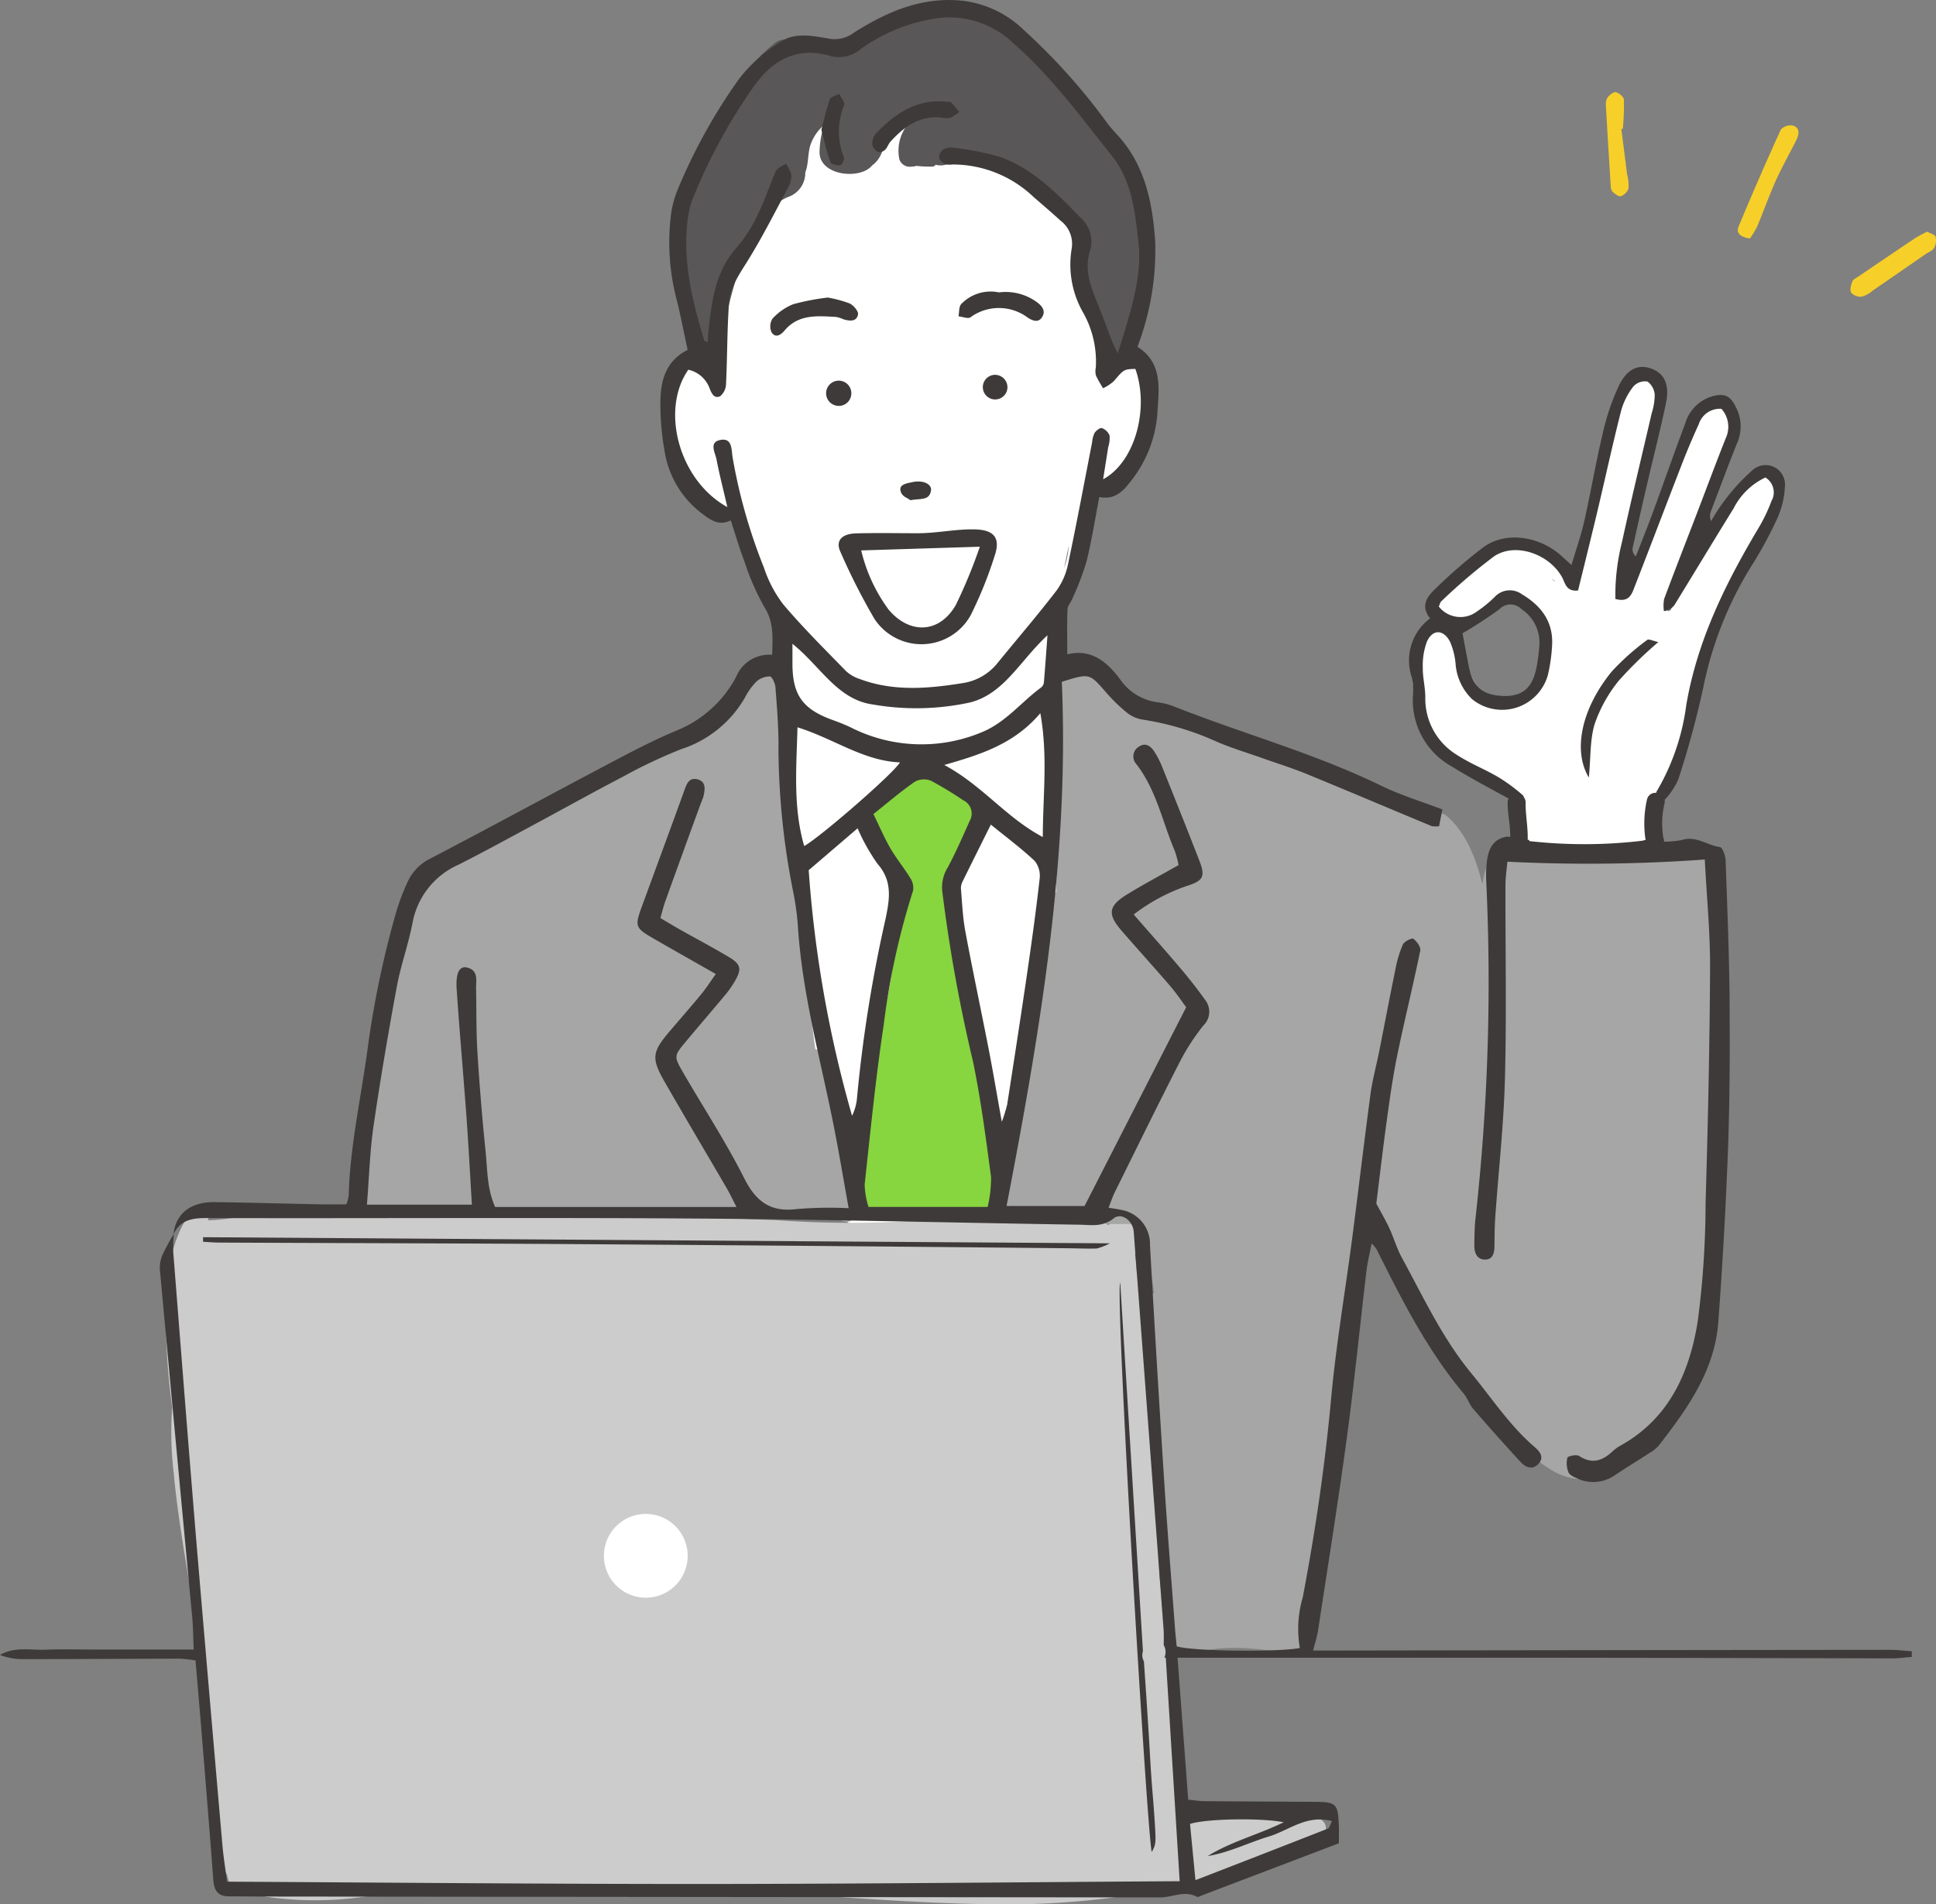 <svg id="グループ_5430" data-name="グループ 5430" xmlns="http://www.w3.org/2000/svg" xmlns:xlink="http://www.w3.org/1999/xlink" width="199.51" height="196.271" viewBox="0 0 199.51 196.271">
  <rect x="0" y="0" width="199.51" height="196.271" fill="#808080" stroke="none"/>
  <defs>
    <clipPath id="clip-path">
      <rect id="長方形_1406" data-name="長方形 1406" width="199.51" height="196.271" fill="none"/>
    </clipPath>
  </defs>
  <g id="グループ_5417" data-name="グループ 5417" clip-path="url(#clip-path)">
    <path id="パス_17071" data-name="パス 17071" d="M381.992,62.491a.515.515,0,0,0,0-.058c-.7-7.479-1.529-15.445-5.3-22.1a17.153,17.153,0,0,0-7.512-7.208,19.723,19.723,0,0,0-12.548-1.048,17.614,17.614,0,0,0-1.838.524.98.98,0,0,0-1.108-1.279,18.307,18.307,0,0,0-8.947,4.5,19.351,19.351,0,0,0-4.7,7.705c-2.035,5.762-2.113,12.039-2.411,18.091a12.325,12.325,0,0,1-1.274.2.956.956,0,0,0-.892.68c-1.741,5.413-.1,13.764,6.1,15.17,1.813,3.425,3.166,7.072,5.033,10.47.421,6.114-1.577,12.135-1.647,18.245a107.96,107.96,0,0,0,1.848,19.327c1.1,6.422,2.142,12.867,3.591,19.218a12.714,12.714,0,0,0,1.811,4.792,5.871,5.871,0,0,0,3.758,2.179,35.75,35.75,0,0,0,5.664.317c2.162.072,4.325.158,6.49.146a34.756,34.756,0,0,0,6.515-.541,7.11,7.11,0,0,0,4.167-2.1c2.381-2.743,2.745-7.062,3.057-10.509.331-3.676.477-7.452.454-11.144a44.3,44.3,0,0,0-.7-5.995q-.728-4.974-1.7-9.907a92.9,92.9,0,0,0-2.278-9.467,12.872,12.872,0,0,0-1.791-4.264q-.234-2.489-.539-4.973c-.226-1.854-.44-3.752-.806-5.6q.262-.857.489-1.723a.873.873,0,0,0,.707-.084c1.737-.962,2.066-3.244,2.255-5.028a52.554,52.554,0,0,0,.06-6.309c5.809,2.453,8.1-13.276,4-12.222m-40.448-17.61a18.286,18.286,0,0,1,4.19-7.436,15.344,15.344,0,0,1,6.959-3.968,22.27,22.27,0,0,0-9.819,10.063,27.017,27.017,0,0,0-2.5,10.468,37.077,37.077,0,0,1-.866,7.072c.263-5.444.429-10.955,2.035-16.2m34.087,38.507c.167-.757.323-1.517.475-2.278a7.157,7.157,0,0,1-.475,2.278" transform="translate(-265.982 -24.865)" fill="#fff"/>
    <path id="パス_17072" data-name="パス 17072" d="M744.742,199.736c-1.688.134-2.839,2.066-3.7,3.314s-1.667,2.549-2.508,3.818c-1.02,1.538-1.994,3.108-2.878,4.728a14.325,14.325,0,0,0-1.053,2.093c-.088.027-.2.062-.28.095a.87.87,0,0,1-.019-.15,7.058,7.058,0,0,1,.424-2.185c.526-1.768,1.332-3.419,2.013-5.135a83.4,83.4,0,0,0,3.328-8.969c.315-1.174,1.394-4.619-.722-4.817-1.277-.119-2.368,2.134-2.868,3a37.819,37.819,0,0,0-2.609,6.969,46.89,46.89,0,0,1-2.488,5.855,22.963,22.963,0,0,0-1.795,4.153c-.031,0-.062,0-.1.008l-.07.01a1.261,1.261,0,0,0-.025-.187c-.584-2.584.757-5.037,1.233-7.524a1.143,1.143,0,0,0,.018-.2c.148-.654.282-1.312.413-1.969a43.36,43.36,0,0,1,1.733-5.991,12.325,12.325,0,0,0,.9-4.737,1.981,1.981,0,0,0-2.527-2c-1.145.434-1.665,1.784-2.058,2.841a43.909,43.909,0,0,0-1.322,6.114c-.81,3.758-2.132,7.386-3.086,11.112a12.278,12.278,0,0,0-2.27-1.7,8.023,8.023,0,0,0-5.473-1.441c-1.971.352-3.351,1.98-4.607,3.4-.863.977-2.553,2.6-1.916,4.042a.792.792,0,0,0,.405.426.546.546,0,0,0,.049.07,1.452,1.452,0,0,0,.171.183c.939.826,2.58-.154,3.433-.66,1.147-.68,2.173-1.68,3.376-2.255a.9.9,0,0,0,.117-.068c4.1.9,4.992,6.558,2.835,9.668a3.829,3.829,0,0,1-6.34-.43c-1.1-1.856-1.305-4.628-3.5-5.631a.991.991,0,0,0-.411-.093,1.031,1.031,0,0,0-.9.584c-2.629,1.807-1.591,6.507-.685,9.031a7.8,7.8,0,0,0,4.3,4.465,23.754,23.754,0,0,0,2.566.958c.164.055.329.111.491.169.849.861,1.928,1.412,2.827,2.241a17.152,17.152,0,0,0,.251,2.893.765.765,0,0,0-.006,1.25,4.591,4.591,0,0,0,1.03.606.9.9,0,0,0,.611.66,14.745,14.745,0,0,0,5.259.438,11.952,11.952,0,0,0,4.706-.837.9.9,0,0,0,.238-.039c.572.3,1.423.053,1.351-.763a10.485,10.485,0,0,1,.173-3.557,8.038,8.038,0,0,1,.979-2,1.011,1.011,0,0,0,.265-.243c1.593-2.087,1.947-4.605,2.457-7.107a25.859,25.859,0,0,0,1-5.181.891.891,0,0,0,.541-.576,40.787,40.787,0,0,1,4.05-9.261c1.669-2.621,3.507-5.347,3.589-8.562a.927.927,0,0,0-.925-.925m-22.1,10.951c-.055-.053-.111-.1-.169-.156-.035-.039-.074-.076-.111-.113.113.074.224.154.333.236-.018.01-.035.021-.053.033" transform="translate(-562.448 -150.778)" fill="#fff"/>
    <path id="パス_17073" data-name="パス 17073" d="M572.722,355.625a1.043,1.043,0,0,0-1.028-1.028c-6.572-.218-13.155-.835-19.736-.617a1.056,1.056,0,0,0-.458.117,1.008,1.008,0,0,0-1.092.183,5.417,5.417,0,0,0-1.4,2.985c-.023.1-.039.2-.058.3-.012-.031-.023-.064-.035-.095-.646-2.535-1.63-5.144-3.629-6.889a1.04,1.04,0,0,0-1.363-.023.31.31,0,0,0-.027-.023,27.967,27.967,0,0,0-6.574-3.073c-2.5-.948-5.121-1.618-7.6-2.615-4.706-1.889-9.263-3.818-14.249-4.846a7.541,7.541,0,0,1-4.089-2.152,8.349,8.349,0,0,0-1.854-1.665,3.461,3.461,0,0,0-1.887-.364.891.891,0,0,0-1.431-.041c-1.688,2.006-1.875,4.866-1.918,7.376a89.229,89.229,0,0,0,.611,9.541,43.892,43.892,0,0,1,.1,5.717,1.05,1.05,0,0,0-.288.434c-1.76,4.817-1.854,10.061-2.331,15.11a95.505,95.505,0,0,1-3.453,16.327.888.888,0,0,0-.193.709,1.043,1.043,0,0,0,1.76.9c4.208-.609,8.495.872,12.7.935.014.037.029.072.045.109a22.824,22.824,0,0,1,1.863,6.807.936.936,0,0,0-.563.9A91.738,91.738,0,0,0,515.8,417.57c-.125,5.606,1.149,11.171,1.007,16.792a.92.92,0,0,0,.3.746c-.021.14-.037.28-.062.419a1.1,1.1,0,0,0,.925,1.273.846.846,0,0,0,.956.2c3.01-1.09,6.63-.639,9.732-.206a1.113,1.113,0,0,0,.432-.021,1.168,1.168,0,0,0,.253.058c1.439.148,1.875-2.093,2.1-3.08a69.779,69.779,0,0,0,1.114-7.29c.822-6.881,1.388-13.79,2.161-20.675.364-3.236.755-6.472,1.334-9.677.21-1.151.448-2.3.763-3.429a9.959,9.959,0,0,1,.407-1.277c.983,3.256,3.275,6.295,5.084,8.965,2.57,3.8,4.848,7.738,7.619,11.367a1.006,1.006,0,0,0,.273.742c1.861,2.058,3.7,4.313,6.159,5.676a6.638,6.638,0,0,0,7.306-.633,22.623,22.623,0,0,0,5.939-7.068,19.963,19.963,0,0,0,2.909-8.776,1,1,0,0,0-.068-.444c1.145-5.711,1.007-11.78.923-17.6a.858.858,0,0,0,.341-.6c1.377-9.181-.752-18.237-.991-27.41" transform="translate(-396.185 -266.477)" fill="#a6a6a6"/>
    <path id="パス_17074" data-name="パス 17074" d="M227.187,375.47c-.017-.16-.033-.321-.043-.483a1.028,1.028,0,0,0-.83-.96c-1.764-12.787-1.392-25.878-3.935-38.579-.255-1.273-2.161-.769-1.994.471-.645-.212-1.2.419-1.2,1.067a8.034,8.034,0,0,1-1,.884c-1.013.8-2.156,1.523-3.256,2.23-2.894,1.853-5.875,3.573-8.867,5.265-1.943,1.1-3.885,2.228-5.894,3.2-3.908,1.9-8.11,3.3-11.71,5.793a10.049,10.049,0,0,0-2,1.752,1.062,1.062,0,0,0-.335.259c-3.464,3.992-3.838,9.658-4.654,14.648-.506,3.1-1.371,6.134-1.869,9.245a30.083,30.083,0,0,0-.113,10,.967.967,0,0,0,1.735.35c2.009.025,4.013.146,6.019.218,2.15.078,4.268-.064,6.414-.158.187-.008.376-.01.563-.016a1.051,1.051,0,0,0,1.129.53c5.3-.962,10.772.388,16.078.625,5.7.255,11.367-.927,17.071-.615.38.781,1.708.942,1.9-.111.937-5.148-1.556-10.546-3.084-15.349a1.227,1.227,0,0,0-.125-.271" transform="translate(-142.295 -265.898)" fill="#a6a6a6"/>
    <path id="パス_17075" data-name="パス 17075" d="M385.5,18.373a.938.938,0,0,0-1.394-.334C380.965,11.9,376.425,6.82,370.818,3.894a2.028,2.028,0,0,0-2.64.443c-4.065-.944-7.937,1.148-11.666,3.753a4.946,4.946,0,0,0-4.7-.772,1.567,1.567,0,0,0-2.084.055c-4.011,3.135-6.522,8.752-7.921,14.642a1.139,1.139,0,0,0-.2.1c-2.276,1.443-1.985,5.657-1.295,7.876a1.068,1.068,0,0,0,.209.384c-.091,1.207-.14,2.379-.15,3.494a2.862,2.862,0,0,0,.183,1.071c-.034.17-.075.334-.106.5-.6,3.122,3.507,4.449,4.1,1.322a45.584,45.584,0,0,1,2.916-9.654,2.3,2.3,0,0,0,.913-.934c.208-.37.4-.749.573-1.13a4.747,4.747,0,0,1,2.411-1.952,2.622,2.622,0,0,0,1.583-2.46c.352-.871.234-1.9.536-2.843a4.649,4.649,0,0,1,1.4-2.041,10,10,0,0,0-.466,2.711c-.09,2.56,4.284,2.957,5.431,1.431.058-.031,0,.013.058-.031,1.574-1.24.853-3.153,2.474-4.333a1.105,1.105,0,0,0,.278-.291l.058-.005a1.91,1.91,0,0,0,1.347-.624c.206.016.407.043.6.075a4.331,4.331,0,0,0-2.016,4.617,1.135,1.135,0,0,0,1.355.714.391.391,0,0,0,.171,0c.071-.014.143-.037.214-.056a12.409,12.409,0,0,0,1.659.074.371.371,0,0,0,.326-.19,1.937,1.937,0,0,0,.949.019,20.9,20.9,0,0,1,4.445-.5c-.1,0,1.688.983,1.861,1.071a7.72,7.72,0,0,1,2.216,1.984c2.459,2.9,4.348.49,5.2,4.238.153.671,1.581,7.753,1.97,8.036A10.849,10.849,0,0,0,383.015,39c.731,3.083,4.838,1.773,4.1-1.322-.66-2.78.841-6.336.493-9.3-.044-.373-.1-.739-.16-1.1a.82.82,0,0,0,.623-.718c.519-3.121-1.157-5.567-2.571-8.193" transform="translate(-269.958 -2.861)" fill="#595757" fill-rule="evenodd"/>
    <path id="パス_17076" data-name="パス 17076" d="M444.055,426.969a1.087,1.087,0,0,0,.109-.658c-.652-4.679-1.365-9.35-2.253-13.992-.763-3.99-1.922-7.919-2.374-11.961a.875.875,0,0,0,.553-.911c-.113-2.132,1.431-3.9,2.235-5.732s-.759-3.254-1.982-4.434a4.391,4.391,0,0,0-5.271-1.063c-1.108.516-2.882,1.575-3.168,2.936a.827.827,0,0,0-.549,1.166,24.2,24.2,0,0,0,1.283,2.65,18.576,18.576,0,0,1,1.764,8.281,55.5,55.5,0,0,1-1.089,8.016.937.937,0,0,0-.346.409c-1.336,2.8-1.431,6.1-1.675,9.144-.312,3.859-1.535,7.689-.347,11.521a1.06,1.06,0,0,0,1.264.717c3.764-.526,7.594-.113,11.377-.1a1.04,1.04,0,0,0,1.028-1.028,20.73,20.73,0,0,0-.557-4.961" transform="translate(-341.946 -308.038)" fill="#87d53f"/>
    <path id="パス_17077" data-name="パス 17077" d="M201.919,668.358c-4.65-1.038-9.363-.919-14.087-.872-.122-.736-.3-1.47-.483-2.182a1.057,1.057,0,0,0,.074-.752c-.085-.37-.165-.741-.242-1.112-.027-2.549-.207-5.092-.356-7.637a1.044,1.044,0,0,0,.086-.435,40.1,40.1,0,0,0-.285-4.6q-.009-.919.011-1.838a.906.906,0,0,0-.438-.841c-.176-.944-.356-1.887-.481-2.84-.1-.736-.168-1.474-.225-2.213-.048-1.1-.086-2.193-.09-3.289a1.045,1.045,0,0,0-.093-.439c-.05-1.667-.077-3.335-.161-5-.01-.2-.023-.4-.035-.605q.028-3.348-.262-6.691-.137-1.6-.349-3.208c0-.118-.007-.236-.009-.354a70.1,70.1,0,0,0-.636-10.568.816.816,0,0,0-.684-.732c-.014-.178-.028-.356-.045-.534-.035-.36-.06-.878-.146-1.4a5.723,5.723,0,0,0,.364-2.134,1.038,1.038,0,0,0-1.028-1.028h-1.645a1.04,1.04,0,0,0-.469.1c-2.247-1.425-5.645-1.287-8.1-1.268-4.036.035-8.059.487-12.074.863a106.759,106.759,0,0,1-14.068-.09c-6.653-.253-13.309-.428-19.968-.432-6.981,0-13.961-.247-20.934-.545-3.236-.14-6.57-.561-9.794-.168-2.611.321-5.174,1.1-7.8,1.161.164-.933-.981-1.858-1.673-.97-2.257,2.9-2.617,6.817-2.683,10.371a68.746,68.746,0,0,0,.649,9.851,36.468,36.468,0,0,0,.161,6.81c.383,4.2,1.127,8.37,1.807,12.533a98.088,98.088,0,0,1,1.231,12.1c.185,4.777.294,9.712,1.844,14.278a.914.914,0,0,0-.02.155,3.726,3.726,0,0,0,.627,2.3,6.243,6.243,0,0,0,.335,1.1.911.911,0,0,0,1.347.364,8.63,8.63,0,0,0,2.471.847,35.445,35.445,0,0,0,10.228-.056c2.948-.31,5.886-.849,8.846-1.036,2.744-.173,5.551.012,8.3.066,3.372.068,6.745.16,10.117.23,6.132.126,12.234.21,18.358.607,5.968.388,11.936.834,17.918.927a86.271,86.271,0,0,0,17.374-1.279c5.98-1.131,11.424-3.783,17.215-5.542a1.035,1.035,0,0,0,0-1.982" transform="translate(-66.018 -480.906)" fill="#ccc"/>
    <path id="パス_17078" data-name="パス 17078" d="M311.363,763.325A4.317,4.317,0,1,1,307.046,759a4.321,4.321,0,0,1,4.317,4.324" transform="translate(-240.494 -602.966)" fill="#fff"/>
    <path id="パス_17079" data-name="パス 17079" d="M561.3,643c-.545,1.1,2.782,57.058,3.252,58.693.452-.853.458-.853.263-3.758-.092-1.366-.22-2.73-.315-4.1-.09-1.3-.155-2.6-.235-3.9q-.127-2.051-.262-4.1c-.081-1.227-.168-2.455-.26-3.786a1.36,1.36,0,0,1-.1-1.06c-.783-12.712-1.562-25.354-2.341-38" transform="translate(-445.86 -510.811)" fill="#3e3a39" fill-rule="evenodd"/>
    <path id="パス_17080" data-name="パス 17080" d="M197,170.185c-.76-.05-1.52-.143-2.28-.142q-28.471.027-56.942.071c-.793,0-1.586,0-2.46,0,.219-.873.418-1.457.509-2.056,1.008-6.631,2.074-13.255,2.973-19.9.77-5.7,1.335-11.42,2.011-17.129.105-.887.325-1.76.537-2.877a5.164,5.164,0,0,1,.5.584c2.605,5.2,5.212,10.4,8.993,14.9.391.466.576,1.107.973,1.567q2.407,2.784,4.9,5.491c.486.525,1.185.844,1.805.2.657-.682.182-1.279-.361-1.744-2.568-2.2-4.4-5.018-6.526-7.6-3.008-3.647-4.949-7.863-7.173-11.938-.521-.955-.824-2.026-1.28-3.02-.353-.769-.789-1.5-1.347-2.546.327-2.612.672-5.6,1.082-8.578.307-2.231.616-4.468,1.07-6.672.744-3.615,1.634-7.2,2.377-10.815.075-.363-.352-.962-.712-1.22-.156-.112-.934.268-1.079.585a11.876,11.876,0,0,0-.764,2.538c-.58,2.813-1.11,5.636-1.671,8.452-.293,1.475-.7,2.934-.9,4.421-.666,4.952-1.243,9.916-1.89,14.871-.717,5.5-1.66,10.969-2.166,16.483-.633,6.9-1.631,13.729-2.927,20.525a11.545,11.545,0,0,0-.3,5.215c-2.209.444-11.077.345-12.69-.171-.054-.558-.124-1.162-.169-1.768-.371-4.987-.777-9.971-1.1-14.962q-.791-12.3-1.483-24.613a3.566,3.566,0,0,0-2.94-3.633c-.389-.092-.789-.137-1.328-.228.238-.6.4-1.109.633-1.583,2.248-4.542,4.476-9.094,6.784-13.6a22.577,22.577,0,0,1,2.346-3.591,1.972,1.972,0,0,0,.213-2.613q-1.19-1.666-2.518-3.233c-1.579-1.864-3.2-3.689-4.87-5.6a18.947,18.947,0,0,1,5.428-2.926c1.783-.566,1.978-.984,1.314-2.692-1.241-3.191-2.51-6.37-3.787-9.546a9.139,9.139,0,0,0-.838-1.642c-.359-.541-.885-.948-1.554-.51a1.168,1.168,0,0,0-.3,1.8c2.071,2.662,2.69,5.952,3.968,8.954a10.171,10.171,0,0,1,.395,1.467c-1.852,1.049-3.6,1.976-5.291,3.012-1.95,1.2-2.063,2.04-.589,3.743,1.658,1.917,3.368,3.791,5.019,5.713.656.764,1.217,1.61,1.645,2.183L111.767,124.3h-8.039c3.465-17.986,6.484-35.86,5.694-54.026,2.86-.9,2.84-.884,4.519,1.041a17.486,17.486,0,0,0,2.2,2.145,3.486,3.486,0,0,0,1.637.711,29.179,29.179,0,0,1,7.645,2.288c1.5.647,3.082,1.116,4.627,1.665s3.108,1.034,4.62,1.654c4.3,1.763,8.581,3.583,12.874,5.369a2.573,2.573,0,0,0,.759.009l.334-1.73c-2.217-.848-4.325-1.482-6.278-2.434-6.849-3.336-14.2-5.347-21.251-8.13a7.005,7.005,0,0,0-1.782-.476,5.539,5.539,0,0,1-3.912-2.394c-1.39-1.855-3.009-3.14-5.43-2.552,0-1.641-.034-3.139.024-4.633.014-.37.345-.72.495-1.093a29.713,29.713,0,0,0,1.452-3.783c.543-2.185.889-4.419,1.332-6.706,1.492.306,2.386-.5,3.152-1.516a12.7,12.7,0,0,0,2.822-6.954c.123-2.479.685-5.288-2.043-7.011a27.954,27.954,0,0,0,1.828-10.929c-.3-4.093-1.1-8-4.09-11.115a14.388,14.388,0,0,1-1.163-1.437,63.192,63.192,0,0,0-8.244-9.132A10.929,10.929,0,0,0,99.4.1C95.141-.416,91.461,1.17,88.013,3.357a3.261,3.261,0,0,1-2.585.624C83.76,3.7,81.913,3.3,80.42,4.32a15.817,15.817,0,0,0-4.24,3.789A57.252,57.252,0,0,0,69.9,19.392a10.961,10.961,0,0,0-.7,2.344,23.167,23.167,0,0,0,.537,9.166c.426,1.709.754,3.443,1.125,5.162-2.154,1.083-2.735,2.99-2.8,5.015a26.674,26.674,0,0,0,.407,5.3,9.992,9.992,0,0,0,3.879,6.555c.881.665,1.721,1.3,2.958.7.506,1.536.9,2.918,1.416,4.254a25.848,25.848,0,0,0,2.047,4.682c1.017,1.594.837,3.174.807,4.92a3.664,3.664,0,0,0-3.713,2.271,12.057,12.057,0,0,1-6.117,5.525c-2.332.974-4.585,2.15-6.822,3.331-6.177,3.26-12.313,6.6-18.5,9.834a4.987,4.987,0,0,0-2.4,2.405,22.816,22.816,0,0,0-1.169,3.059A98.734,98.734,0,0,0,37.9,107.974c-.677,5.085-1.828,10.108-1.968,15.264a4.545,4.545,0,0,1-.235.891c-.862,0-1.67.014-2.477,0-3.7-.075-7.4-.177-11.1-.23-2.494-.035-4.027,1.2-4.243,3.332.822-1.764,2.342-1.692,3.982-1.688,16.576.039,33.154-.066,49.729.046,13.219.089,26.436.43,39.654.636,1.19.019,2.374.267,3.515-.645.815-.652,1.988.222,2.075,1.364q1.544,20.482,3.075,40.965c.039.529.025,1.063.015,1.642a1.423,1.423,0,0,1,.07,1.294h.144c.479,7.695.952,15.307,1.433,23.045-16.53.1-32.813.278-49.1.285s-32.594-.15-49.068-.237c-.173-1.332-.372-2.526-.477-3.727q-1.336-15.349-2.636-30.7c-.843-10.168-1.637-20.34-2.438-30.511a15.662,15.662,0,0,1,.062-1.821,23.5,23.5,0,0,0-1.151,2.112,3.339,3.339,0,0,0-.286,1.547q1.643,17.9,3.331,35.805c.1,1.063.1,2.135.157,3.37H9.915c-1.713,0-3.428-.057-5.138.015-1.588.066-3.232-.349-4.777.539A6.383,6.383,0,0,0,2.272,171c5.413,0,10.826-.039,16.239-.048a14.355,14.355,0,0,1,1.637.187c.207,2.456.408,4.767.6,7.08.42,5.189.85,10.377,1.235,15.569.08,1.077.494,1.664,1.616,1.661,1.3,0,2.592.017,3.888.019q46.045.05,92.09.091c1.249,0,2.482-.753,3.757-.068.128.069.389-.087.581-.16,4.657-1.771,9.314-3.544,14.059-5.351,0-.6.021-1.217,0-1.829-.091-2.263-.262-2.428-2.513-2.443-3.769-.025-7.537-.038-11.306-.07-.524,0-1.046-.09-1.706-.151l-1.1-14.632h2.7q17.576,0,35.152,0,17.884.019,35.769.068c.681,0,1.363-.1,2.045-.152q0-.3-.005-.591M107.462,86.269c-3.765-1.982-6.219-5.317-10.153-7.427,3.863-1.1,7.23-2.193,9.9-5.338.792,4.462.259,8.491.254,12.764m.116-15.945a.8.8,0,0,1-.274.521c-2.08,1.522-3.668,3.638-6.189,4.648a16.1,16.1,0,0,1-13.467-.532c-.616-.292-1.255-.539-1.9-.773-3.041-1.111-4.077-2.566-4.085-5.77,0-.541,0-1.082,0-2.063,2.945,2.365,4.634,5.777,8.342,6.264a26.037,26.037,0,0,0,9.981-.222c3.514-.914,5.109-4.286,7.958-6.921-.143,1.934-.243,3.393-.369,4.849M92.742,78.577c-.619,1.1-8.162,7.666-9.869,8.623-1.157-4.017-.8-8.048-.69-12.24,3.787,1.189,6.775,3.457,10.559,3.617m-14.01-20.06A56.04,56.04,0,0,1,75.488,47.09c-.114-.772-.032-1.94-1.191-1.756-1.288.2-.6,1.3-.461,2.008.294,1.532.686,3.046,1.119,4.921-4.975-2.731-6.924-9.987-4.024-14.157A3.018,3.018,0,0,1,73.1,39.96c.206.531.463,1.169,1.108.883a1.691,1.691,0,0,0,.613-1.281c.135-2.79.105-5.591.31-8.374.123-1.666,1.134-3.023,2-4.437,1.465-2.378,2.73-4.881,4.048-7.348a2.728,2.728,0,0,0,.382-1.364,3.423,3.423,0,0,0-.579-1.168c-.349.249-.864.423-1.019.761-.653,1.427-1.116,2.944-1.81,4.349a14.839,14.839,0,0,1-2.171,3.458c-2.295,2.519-2.641,5.623-2.977,8.765-.036.336-.047.675-.072,1.046-.166-.064-.332-.081-.351-.143C71.318,30.964,70.291,26.785,70.9,22.4a8.028,8.028,0,0,1,.432-1.777A56.99,56.99,0,0,1,77.565,9.077c1.888-2.768,4.507-4.4,8.109-3.276a3.49,3.49,0,0,0,3.057-.771,17.876,17.876,0,0,1,8.093-3.184,9.532,9.532,0,0,1,7.529,2.538c3.952,3.446,7.026,7.658,10.263,11.723,2.057,2.585,2.356,5.778,2.707,8.908.327,2.922-.439,5.711-1.231,8.482-.258.9-.556,1.791-.906,2.912-.221-.456-.394-.759-.519-1.081-.5-1.27-.957-2.553-1.466-3.817-.742-1.842-1.534-3.633-.853-5.728a3.251,3.251,0,0,0-.889-3.246c-2.482-2.533-4.971-5.143-8.411-6.367a28.558,28.558,0,0,0-4.81-.942,1.535,1.535,0,0,0-.985.161,1.079,1.079,0,0,0-.489.785c.011.252.319.558.575.71a1.632,1.632,0,0,0,.8.068A12.079,12.079,0,0,1,106.51,20.3c.926.808,1.869,1.6,2.769,2.433a2.991,2.991,0,0,1,1.159,2.9,9.947,9.947,0,0,0,1.163,6.551,10.274,10.274,0,0,1,1.324,5.706,1.834,1.834,0,0,0,.015.815,12.1,12.1,0,0,0,.737,1.308,4.682,4.682,0,0,0,1.1-.722c1.039-1.214,1.017-1.233,2.225-1.27,1.472,4.128-.067,9.637-3.322,11.374.187-1.18.359-2.249.526-3.318a3.028,3.028,0,0,0,.136-1.2,1.35,1.35,0,0,0-.793-.754c-.184-.061-.595.259-.754.5a2.837,2.837,0,0,0-.252.982c-.815,4.163-1.587,8.334-2.467,12.483a7.076,7.076,0,0,1-1.2,2.781c-1.958,2.547-4.056,4.985-6.086,7.478a5.667,5.667,0,0,1-3.475,2.041c-3.584.581-7.207.915-10.732-.411a3.816,3.816,0,0,1-1.387-.8c-2.2-2.255-4.436-4.477-6.469-6.872a12.782,12.782,0,0,1-2-3.8m3.523,66.088c-2.767.4-4.312-.683-5.557-3.156-1.875-3.724-4.175-7.234-6.269-10.85-1-1.722-.983-1.747.256-3.236,1.358-1.633,2.749-3.239,4.108-4.871a10.074,10.074,0,0,0,.936-1.349c.735-1.254.64-1.748-.631-2.505-1.647-.981-3.345-1.877-5.016-2.818-.65-.366-1.285-.756-2.021-1.19.185-.637.322-1.223.525-1.785q1.809-5.025,3.643-10.04a6.24,6.24,0,0,0,.283-.77c.152-.695.257-1.473-.628-1.7s-1.12.493-1.369,1.18c-1.443,3.991-2.916,7.971-4.375,11.957-.733,2-.67,2.186,1.194,3.26,2.068,1.192,4.147,2.365,6.436,3.669-.55.769-.976,1.443-1.479,2.053-1.089,1.322-2.221,2.609-3.329,3.915-1.756,2.072-1.848,2.733-.464,5.144,2.113,3.684,4.284,7.334,6.42,11,.329.564.6,1.16.985,1.9H51.024c-.843-1.895-.789-3.83-.98-5.7q-.522-5.106-.843-10.231c-.136-2.184-.095-4.379-.139-6.569-.017-.859.277-1.9-.951-2.183-.752-.175-1.164.548-1.051,2.23.293,4.37.689,8.733,1.007,13.1.218,3,.374,6,.564,9.112H37.814c.225-2.818.3-5.474.677-8.086.7-4.807,1.519-9.6,2.4-14.376.41-2.216,1.195-4.362,1.62-6.575a8.157,8.157,0,0,1,4.737-6c2.445-1.235,4.847-2.552,7.26-3.849,3.257-1.751,6.488-3.553,9.765-5.265a51.859,51.859,0,0,1,5.936-2.8,11.734,11.734,0,0,0,6.544-5.285,6.884,6.884,0,0,1,1.188-1.667,2.092,2.092,0,0,1,1.4-.54c.219.012.544.723.574,1.135.154,2.11.338,4.228.308,6.34A77.076,77.076,0,0,0,81.777,92.1a27.852,27.852,0,0,1,.442,3.256c.436,7.081,2.358,13.892,3.723,20.805.528,2.672.974,5.361,1.516,8.363a39.743,39.743,0,0,0-5.2.08m5.55-9.6a122.8,122.8,0,0,1-4.469-25.316l5.038-4.317a20.21,20.21,0,0,0,2.05,3.656c1.568,1.787,1.255,3.63.832,5.675A144.424,144.424,0,0,0,88.322,113.1a5.242,5.242,0,0,1-.518,1.911m13.972,9.383H89.5a8.557,8.557,0,0,1-.395-2.319c.6-5.5,1.141-11.008,1.968-16.475A75.726,75.726,0,0,1,94.09,91.81a1.791,1.791,0,0,0-.278-1.3c-.636-1.046-1.427-2-2.043-3.056s-1.1-2.194-1.76-3.553c1.473-1.17,2.819-2.327,4.269-3.333a1.957,1.957,0,0,1,1.665-.1,38.124,38.124,0,0,1,3.326,2.015,1.512,1.512,0,0,1,.675,2.1c-.73,1.615-1.43,3.249-2.268,4.807a3.878,3.878,0,0,0-.576,2.44,160.731,160.731,0,0,0,3.163,17.543c.82,3.943,1.335,7.953,1.868,11.948a12.793,12.793,0,0,1-.352,3.071m.089-16.354c-.781-4.014-1.638-8.014-2.385-12.034-.272-1.464-.334-2.969-.459-4.457a1.568,1.568,0,0,1,.206-.759c.9-1.835,1.814-3.662,2.879-5.8,1.607,1.308,3.136,2.447,4.517,3.743a2.442,2.442,0,0,1,.514,1.825c-.367,3.254-.815,6.5-1.288,9.74-.66,4.521-1.36,9.036-2.061,13.551a15.639,15.639,0,0,1-.551,1.774c-.513-2.85-.912-5.22-1.371-7.58m30.419,79.774c-2.7,1.307-5.439,2-7.833,3.483,2.212-.361,4.2-1.383,6.3-2.016,2.068-.622,3.9-2.294,6.512-1.583-.2.367-.259.7-.428.768-4.438,1.748-8.887,3.468-13.644,5.313-.206-2.13-.385-3.983-.56-5.793,1.632-.543,7.307-.643,9.65-.174" transform="translate(0 0)" fill="#3e3a39" fill-rule="evenodd"/>
    <path id="パス_17081" data-name="パス 17081" d="M765.341,436.63c-.042-4.928-.24-9.855-.418-14.781-.017-.48-.322-1.321-.583-1.358-1.318-.186-2.478-1.2-3.926-.73a9.7,9.7,0,0,1-1.893.172c.021-.094.037-.184.054-.274a9.808,9.808,0,0,0-2.032.123v0c-.065.02-.143.038-.226.057-.028.008-.056.015-.084.024.028-.009.056-.016.084-.024a50.588,50.588,0,0,1-11.633.032c0-.038,0-.077,0-.116a21.917,21.917,0,0,1-2.218-.351c-1.584.221-2.012,1.369-2.156,2.7a12.76,12.76,0,0,0-.047,2.051,220.259,220.259,0,0,1-1.122,34.667c-.091.884-.1,1.778-.112,2.667-.012.744.214,1.477,1.047,1.512.9.037,1.021-.72,1.029-1.46.011-.958.012-1.919.079-2.874.336-4.779.874-9.551,1-14.334.174-6.64.036-13.287.053-19.931,0-.843.14-1.685.2-2.406a166.831,166.831,0,0,0,20.341-.225c.2,3.909.566,7.591.546,11.271-.044,8.079-.228,16.159-.465,24.234a94.2,94.2,0,0,1-.806,12.08c-.839,5.245-2.909,9.972-7.887,12.781a4.187,4.187,0,0,0-.842.586c-1.048,1-2.128,1.421-3.5.521-.269-.177-1.147,0-1.21.192a2.446,2.446,0,0,0,.116,1.486c.094.263.5.465.8.593a3.9,3.9,0,0,0,3.908-.235c1.19-.8,2.414-1.541,3.613-2.324a3.842,3.842,0,0,0,.962-.759c2.968-3.807,5.782-7.734,6.157-12.75q.665-8.9,1-17.825c.184-5,.2-10,.161-15" transform="translate(-587.095 -333.185)" fill="#3e3a39" fill-rule="evenodd"/>
    <path id="パス_17082" data-name="パス 17082" d="M140.92,620.98q24.952.171,49.9.418c1.027.009,2.055.058,3.08.026a5.78,5.78,0,0,0,1.348-.531l-93.447-.632q0,.237,0,.475c.581.028,1.162.078,1.744.081,12.457.055,24.915.078,37.372.163" transform="translate(-80.875 -492.748)" fill="#3e3a39" fill-rule="evenodd"/>
    <path id="パス_17083" data-name="パス 17083" d="M420.593,267.684a65.406,65.406,0,0,0,3.518,6.933,5.8,5.8,0,0,0,9.9-.362,41.74,41.74,0,0,0,2.457-6.066c.676-1.937-.017-2.784-2.141-2.807-1.916-.021-3.832.4-5.747.4-2.122,0-4.245-.044-6.365.015-1.479.042-2.135.75-1.626,1.885m14.38-.517a52.808,52.808,0,0,1-2.472,6c-1.675,2.939-4.737,3.079-6.923.5a16.831,16.831,0,0,1-2.833-6.112l12.228-.382" transform="translate(-333.992 -210.824)" fill="#3e3a39" fill-rule="evenodd"/>
    <path id="パス_17084" data-name="パス 17084" d="M392.878,151.175a3.586,3.586,0,0,1,.778.248c.629.186,1.353.277,1.5-.505.061-.326-.476-.953-.88-1.136a12.51,12.51,0,0,0-2.241-.6,23.92,23.92,0,0,0-3.558.686,5.84,5.84,0,0,0-2.135,1.487,1.482,1.482,0,0,0-.093,1.414c.4.615.942.281,1.337-.19,1.435-1.709,3.385-1.5,5.295-1.4" transform="translate(-306.734 -118.514)" fill="#3e3a39" fill-rule="evenodd"/>
    <path id="パス_17085" data-name="パス 17085" d="M481.711,148.951a4.961,4.961,0,0,1,5.923.057c.506.316,1.063.524,1.442-.054.423-.644.015-1.166-.521-1.557a5.463,5.463,0,0,0-3.916-1.008,4.2,4.2,0,0,0-3.892,1.211c-.247.282-.191.83-.274,1.255.42.043.974.28,1.239.1" transform="translate(-381.697 -116.253)" fill="#3e3a39" fill-rule="evenodd"/>
    <path id="パス_17086" data-name="パス 17086" d="M437.861,56.016a.846.846,0,0,0,.722-.218c.24-.224.335-.6.56-.844,1.377-1.52,2.944-2.668,5.144-2.491a2.982,2.982,0,0,0,1.016.037,3.9,3.9,0,0,0,.931-.626c-.285-.325-.557-.663-.864-.967-.077-.076-.263-.043-.4-.058-3.109-.349-5.372,1.216-7.372,3.314a1.619,1.619,0,0,0-.326,1.126,1.13,1.13,0,0,0,.588.728" transform="translate(-347.375 -40.356)" fill="#3e3a39" fill-rule="evenodd"/>
    <path id="パス_17087" data-name="パス 17087" d="M413.7,54.442c.163-.021.443-.6.364-.812a7.187,7.187,0,0,1,.026-5.381c.109-.274-.317-.761-.5-1.15-.335.176-.872.279-.968.542-.366,1-.59,2.06-.879,3.144.305,1.16.55,2.282.929,3.356.074.211.686.344,1.024.3" transform="translate(-327.097 -37.416)" fill="#3e3a39" fill-rule="evenodd"/>
    <path id="パス_17088" data-name="パス 17088" d="M452.529,241.47c-.444.1-1.34.185-1.208.858s.764.752,1.017,1c1.021-.2,1.956.075,2.132-.982.112-.672-.8-1.131-1.941-.878" transform="translate(-358.528 -191.773)" fill="#3e3a39" fill-rule="evenodd"/>
    <path id="パス_17089" data-name="パス 17089" d="M416.694,192.411a1.3,1.3,0,1,0-1.58,1.239l.007.011.006-.007a1.344,1.344,0,0,0,.265.027,1.286,1.286,0,0,0,1.3-1.269" transform="translate(-328.961 -151.847)" fill="#3e3a39" fill-rule="evenodd"/>
    <path id="パス_17090" data-name="パス 17090" d="M493.662,187.9a1.269,1.269,0,1,0,1.3,1.269,1.285,1.285,0,0,0-1.3-1.269" transform="translate(-391.141 -149.268)" fill="#3e3a39" fill-rule="evenodd"/>
    <path id="パス_17091" data-name="パス 17091" d="M741.724,194.622a20.8,20.8,0,0,0-3.021,3.342,17.985,17.985,0,0,0-1.215,1.888,1.336,1.336,0,0,1,.021-1.115c.9-2.358,1.766-4.728,2.715-7.065a4.244,4.244,0,0,0-.176-3.555c-.593-1.272-1.283-1.5-2.62-1.075a4.1,4.1,0,0,0-2.6,2.718c-1.14,3.035-2.206,6.1-3.324,9.14-.565,1.537-1.178,3.056-1.77,4.583a.94.94,0,0,1-.334-.855q.744-3.376,1.529-6.744c.636-2.737,1.336-5.46,1.911-8.209.4-1.919-.191-3.1-1.578-3.567-1.281-.433-2.426.035-3.276,1.783a23.886,23.886,0,0,0-1.658,4.887c-.718,3.011-1.235,6.069-1.914,9.09-.325,1.447-.826,2.856-1.314,4.505-.452-.412-.706-.639-.956-.87-2.343-2.159-5.879-2.637-8.165-.932a53.4,53.4,0,0,0-4.753,4.1c-.886.839-1.792,1.817-.7,3.2a5.414,5.414,0,0,0-1.871,6.11,6.429,6.429,0,0,1,.1,1.937,7.8,7.8,0,0,0,3.984,7.207c1.88,1.163,3.838,2.2,5.883,3.319a.923.923,0,0,0-.1.424c-.015,1.418.436,2.866.187,4.277-.205,1.167,1.577,1.666,1.784.492.284-1.611-.139-3.158-.121-4.769a.864.864,0,0,0-.185-.567.322.322,0,0,0-.092-.19,17.4,17.4,0,0,0-2.578-1.9c-1.367-.8-2.868-1.386-4.191-2.248a6.788,6.788,0,0,1-3.291-5.975c0-1-.271-2.006-.258-3.007a7.064,7.064,0,0,1,.418-2.694c.579-1.312,1.705-1.307,2.384-.015a7.18,7.18,0,0,1,.576,2.276,5.649,5.649,0,0,0,1.7,3.651,4.9,4.9,0,0,0,7.822-2.525,17.471,17.471,0,0,0,.423-2.994c.152-2.437-1.105-4.1-3.108-5.292a2.112,2.112,0,0,0-2.777.248,12.63,12.63,0,0,1-1.837,1.51,2.829,2.829,0,0,1-3.949-.49c.085-.182.125-.431.271-.559a58.335,58.335,0,0,1,5.417-4.613c2.2-1.491,5.713-.241,7.026,2.173.313.575.394,1.476,1.636,1.341.662-2.709,1.355-5.486,2.016-8.269.815-3.434,1.561-6.884,2.432-10.3a7.18,7.18,0,0,1,1.264-2.474,1.607,1.607,0,0,1,1.445-.49,1.844,1.844,0,0,1,.74,1.372,6.361,6.361,0,0,1-.314,1.909c-1.021,4.422-2.094,8.833-3.059,13.267a22.373,22.373,0,0,0-.681,5.856c1.463.412,1.709-.55,2.014-1.332,1.648-4.231,3.257-8.478,4.9-12.711.522-1.341,1.088-2.667,1.685-3.977a2.277,2.277,0,0,1,2.331-1.574,2.783,2.783,0,0,1,.437,3.05c-1.011,2.545-1.963,5.113-2.944,7.669-1.136,2.961-2.293,5.915-3.4,8.887a3.786,3.786,0,0,0-.019,1.244,1.551,1.551,0,0,0,1.092-.638c2.04-3.319,4.049-6.657,6.1-9.968a6.991,6.991,0,0,1,3.266-3.167,1.794,1.794,0,0,1,.621,2.429,16.409,16.409,0,0,1-1.3,2.725c-3.413,5.727-6.332,11.606-7.477,18.3a23.48,23.48,0,0,1-3.066,8.929.261.261,0,0,0-.034.125.876.876,0,0,0-.939.646,11.1,11.1,0,0,0-.051,4.77c.19,1.176,1.973.675,1.784-.492a8.982,8.982,0,0,1,.051-3.787.92.92,0,0,0,.03-.427,7.441,7.441,0,0,0,1.407-2.113,96.1,96.1,0,0,0,2.555-9.377,37.841,37.841,0,0,1,4.861-12.415,42.034,42.034,0,0,0,2.611-4.735,9.114,9.114,0,0,0,.96-3.691,2,2,0,0,0-3.373-1.614m-26.061,14.313a1.577,1.577,0,0,1,2.289-.013,4.133,4.133,0,0,1,1.844,3.692,20.809,20.809,0,0,1-.308,2.35c-.446,2.224-1.594,3.075-3.805,2.878-1.912-.171-2.8-1.054-3.2-3.187-.212-1.122-.422-2.245-.612-3.251a44.655,44.655,0,0,0,3.794-2.469" transform="translate(-561.154 -146.139)" fill="#3e3a39" fill-rule="evenodd"/>
    <path id="パス_17092" data-name="パス 17092" d="M872.371,74.487c-1-.128-1.435-.585-1.176-1.208q2.1-5.051,4.369-10.03a1.389,1.389,0,0,1,1.264-.393c.689.22.632.872.352,1.435-.7,1.41-1.485,2.782-2.131,4.216-.7,1.557-1.267,3.175-1.932,4.751a8.913,8.913,0,0,1-.745,1.23" transform="translate(-692.037 -49.909)" fill="#f7cf29" fill-rule="evenodd"/>
    <path id="パス_17093" data-name="パス 17093" d="M935.5,116.154c.316.18.786.291.861.526a1.621,1.621,0,0,1-.152,1.156c-.155.279-.566.413-.86.617-1.827,1.263-3.651,2.532-5.483,3.788a2.857,2.857,0,0,1-1.106.609,1.324,1.324,0,0,1-1.089-.4c-.168-.262-.028-.791.112-1.151.089-.23.413-.381.649-.541q2.937-2,5.884-3.976a13.3,13.3,0,0,1,1.184-.629" transform="translate(-736.896 -92.275)" fill="#f7cf29" fill-rule="evenodd"/>
    <path id="パス_17094" data-name="パス 17094" d="M806.595,49.951l.592,4.659a4.814,4.814,0,0,1,.149,1.478,1.318,1.318,0,0,1-.8.8c-.218.071-.61-.25-.856-.47a.956.956,0,0,1-.178-.6c-.176-2.779-.347-5.559-.5-8.34a1.254,1.254,0,0,1,.207-.813c.207-.245.618-.566.835-.5.334.1.8.487.819.774a28.26,28.26,0,0,1-.11,3l-.163.022" transform="translate(-639.512 -36.663)" fill="#f7cf29" fill-rule="evenodd"/>
    <path id="パス_17095" data-name="パス 17095" d="M800.451,320.9a42.064,42.064,0,0,0-4.055,3.956,14.576,14.576,0,0,0-2.5,4.472c-.5,1.609-.4,3.406-.61,5.538-1.7-2.861-.693-7.181,2.357-10.924a25.137,25.137,0,0,1,3.66-3.261c.154-.127.608.106,1.144.219" transform="translate(-629.554 -254.726)" fill="#3e3a39" fill-rule="evenodd"/>
  </g>
</svg>
